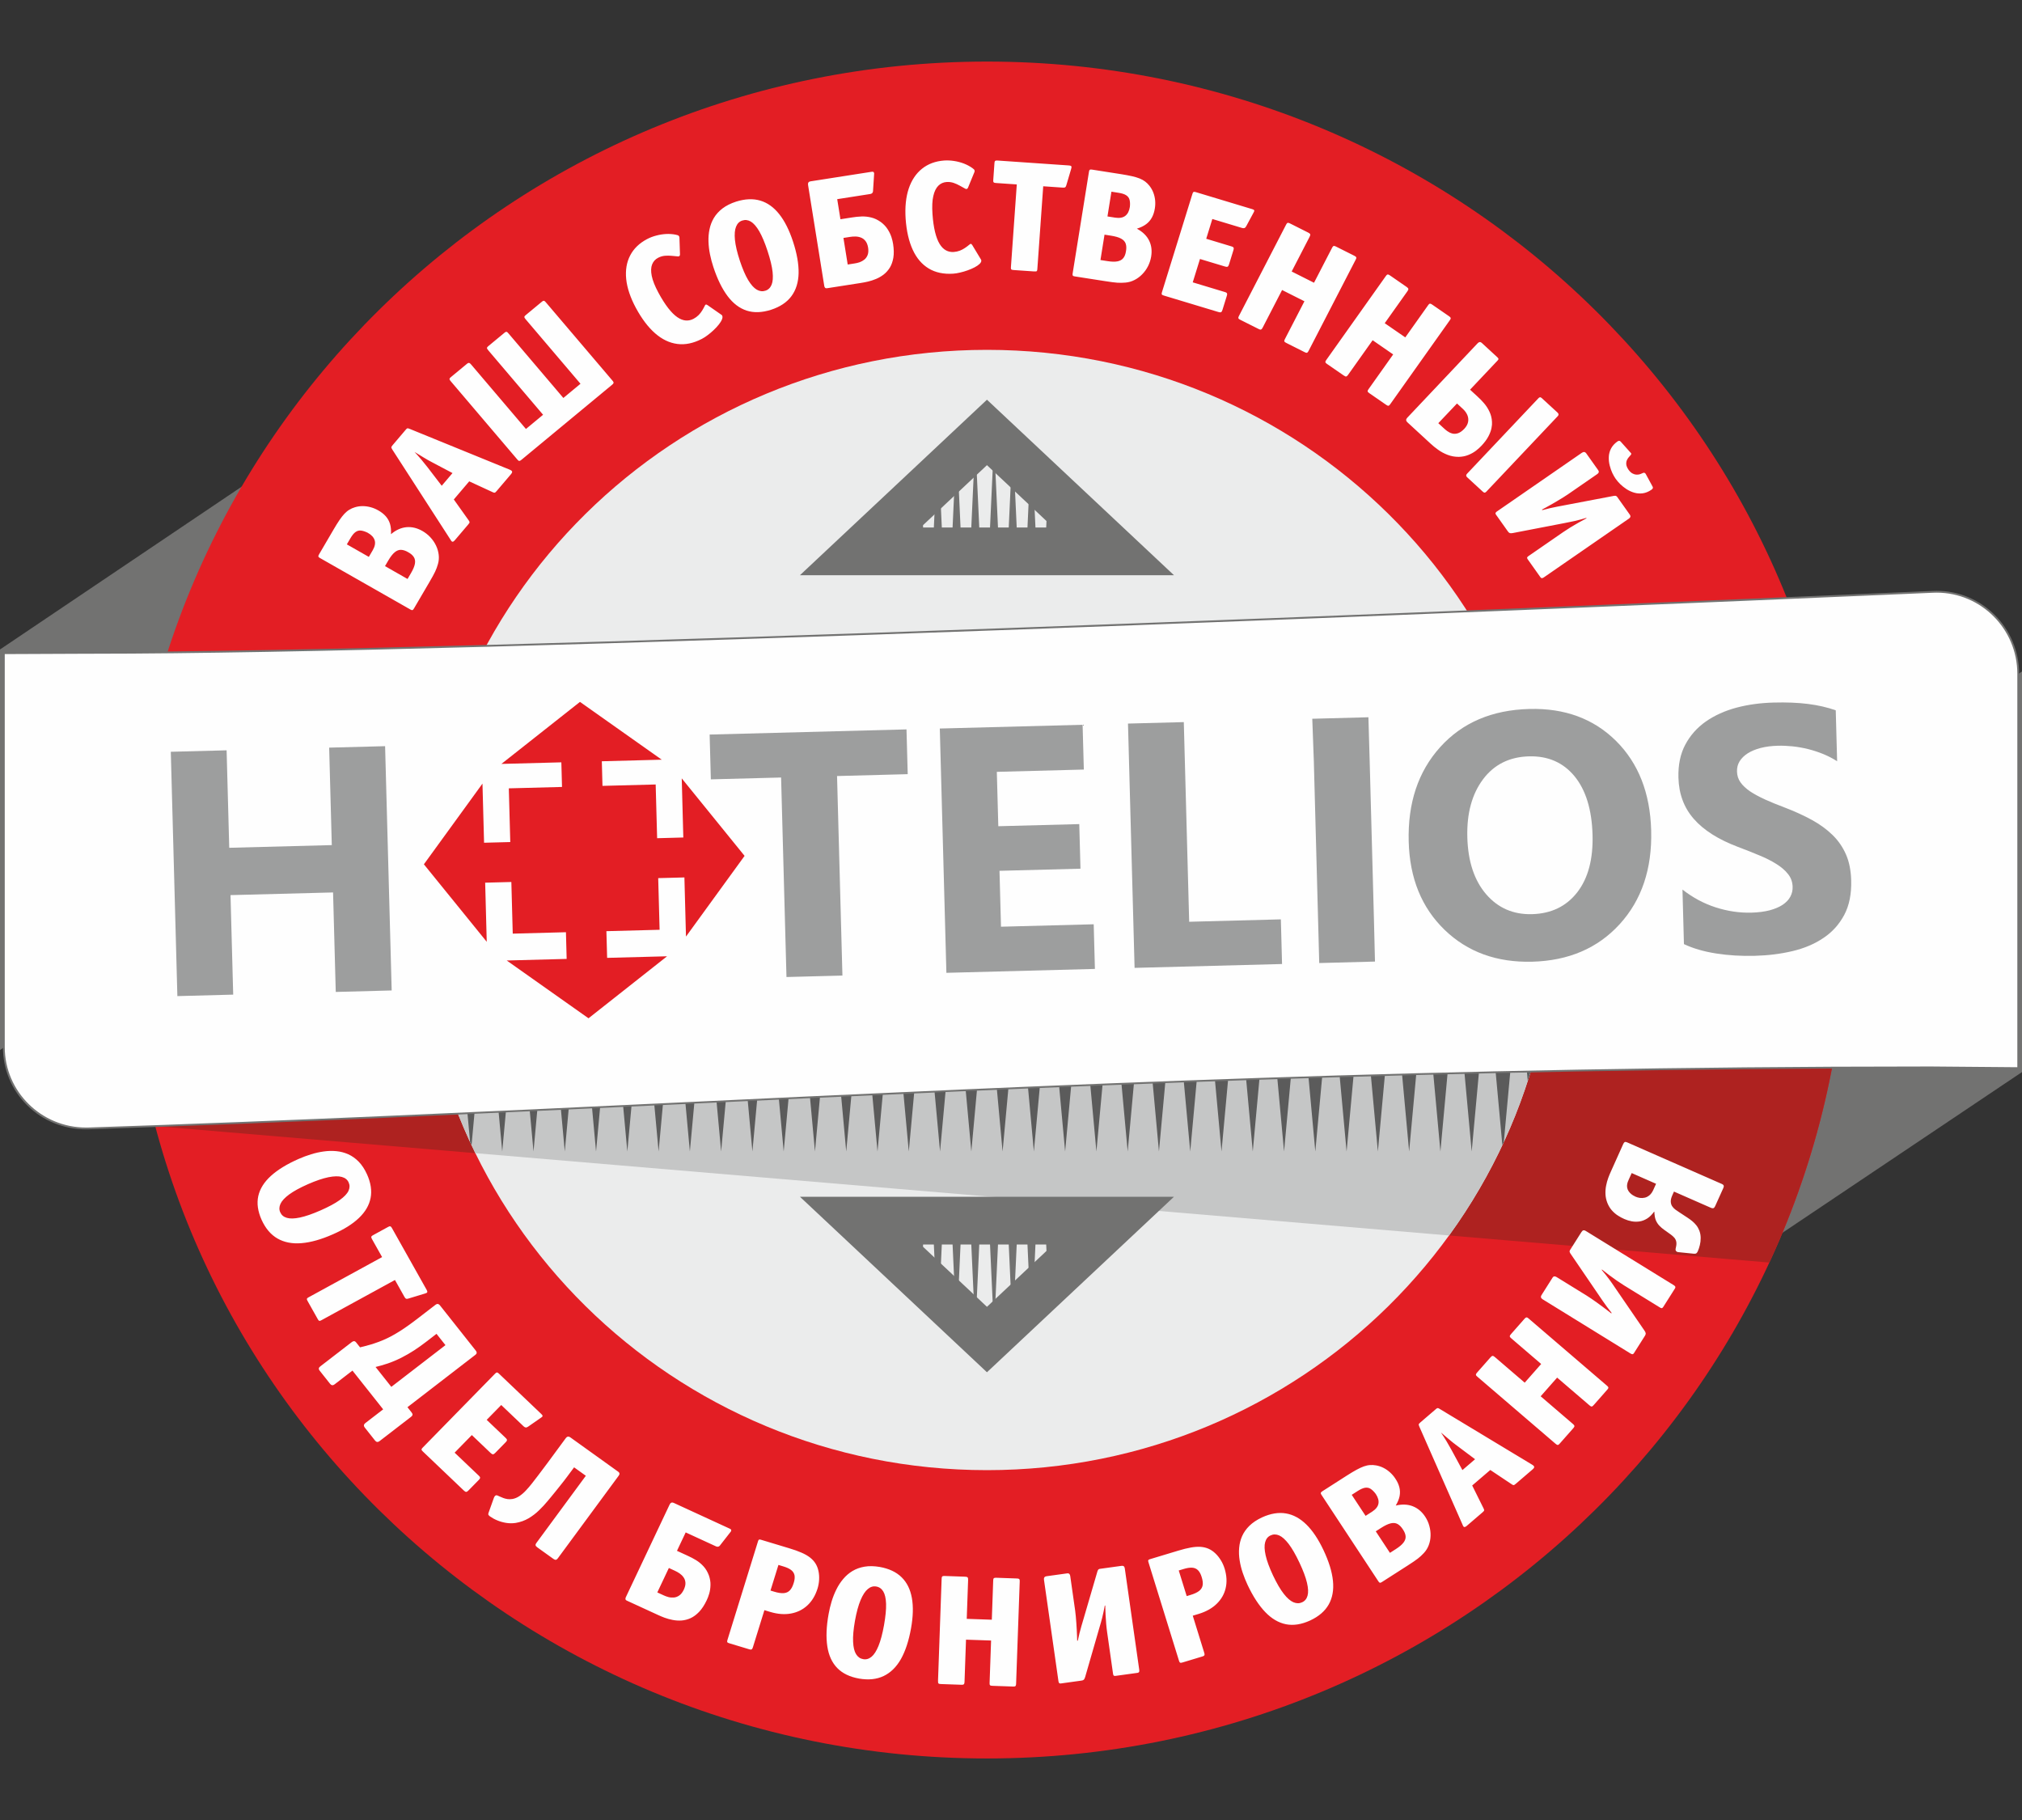 <svg enable-background="new 493.971 259.659 100 90" height="90" viewBox="493.971 259.659 100 90" width="100" xmlns="http://www.w3.org/2000/svg" xmlns:xlink="http://www.w3.org/1999/xlink"><rect x="493.971" y="259.659" width="100" height="90" fill="#333333" stroke="none"/><clipPath id="a"><path d="m542.782 262.704c23.488 0 42.528 18.784 42.528 41.956s-19.04 41.956-42.528 41.956c-23.487 0-42.527-18.784-42.527-41.956s19.04-41.956 42.527-41.956z"/></clipPath><clipPath id="b"><path d="m542.782 276.959c15.507 0 28.078 12.402 28.078 27.7s-12.571 27.7-28.078 27.7-28.078-12.402-28.078-27.7 12.571-27.7 28.078-27.7z"/></clipPath><clipPath id="c"><path d="m542.782 281.043-3.133 2.941-3.134 2.94h6.267 6.267l-3.133-2.94z"/></clipPath><clipPath id="d"><path d="m542.782 325.9-3.133-2.941-3.134-2.94h6.267 6.267l-3.133 2.94z"/></clipPath><path d="m493.971 291.776 14.271-9.612v19.809l-14.271 9.612z" fill="#727271"/><path d="m593.971 312.673-14.297 9.592v-2.523-17.286l14.297-9.592z" fill="#727271"/><path d="m542.782 262.704c23.488 0 42.528 18.784 42.528 41.956s-19.04 41.956-42.528 41.956c-23.487 0-42.527-18.784-42.527-41.956s19.04-41.956 42.527-41.956z" fill="#e31e24"/><g clip-path="url(#a)"><path d="m501.646 315.345 79.83 6.748 12.307-10.131-92.653 1.208z" fill="#ae2220"/></g><path d="m542.782 262.704c23.488 0 42.528 18.784 42.528 41.956s-19.04 41.956-42.528 41.956c-23.487 0-42.527-18.784-42.527-41.956s19.04-41.956 42.527-41.956z" fill="none"/><path d="m514.86 285.916c-.261-.149-.524-.211-.788-.187s-.52.139-.765.346c.011-.19-.003-.357-.046-.503-.043-.145-.114-.271-.211-.382-.097-.11-.222-.208-.375-.294-.12-.068-.245-.12-.375-.155-.131-.036-.262-.053-.395-.054-.132 0-.259.019-.382.057-.099.029-.19.069-.272.12-.083.048-.164.115-.242.197-.079.083-.161.187-.247.313s-.183.281-.29.464l-.711 1.215c-.024.042-.041.075-.045.098s.002.043.019.059c.017.017.044.036.084.057l4.414 2.514c.041.025.075.041.099.047.023.007.044.002.062-.013.017-.016.038-.046.062-.088l.747-1.275c.069-.118.127-.22.173-.304.046-.083.084-.156.114-.22.029-.063.056-.124.077-.183.021-.06.042-.125.063-.194.043-.149.056-.303.037-.458-.018-.156-.062-.307-.132-.454-.07-.148-.163-.284-.277-.407-.116-.126-.249-.23-.398-.316zm-2.699.091c.183.103.295.226.339.368.045.143.012.307-.094.492l-.194.331-1.087-.62.178-.304c.086-.147.17-.25.254-.307.084-.059.174-.083.272-.07.096.012.207.048.332.11zm2.008.965c.126.07.216.15.271.24.056.089.073.197.051.323s-.085.278-.19.458l-.174.297-1.115-.636.158-.27c.112-.192.22-.331.322-.415.101-.084.208-.125.316-.12.111.005.23.045.361.123zm5.015-4.086-4.939-2.014c-.04-.018-.071-.028-.092-.032-.022-.004-.041 0-.059.013-.017.011-.039.034-.064.065l-.645.759c-.026.03-.044.056-.053.074-.008.021-.008.041-.001.061.008.021.022.048.045.082l2.88 4.46c.01.019.019.033.027.044.009.013.018.023.03.034.017.016.039.021.063.013.026-.008.057-.033.094-.077l.66-.776c.026-.031.045-.056.056-.076.009-.02.01-.039.002-.059-.007-.021-.024-.049-.049-.082l-.724-1.017.762-.896 1.14.526c.038.019.067.03.09.034.022.005.041 0 .059-.012.019-.014.04-.037.066-.067l.711-.836c.036-.042.054-.076.057-.104.002-.027-.008-.051-.033-.07-.009-.007-.021-.016-.036-.022-.013-.008-.03-.016-.047-.025zm-2.834.167-.533.627-.704-.918c-.088-.114-.186-.236-.293-.363-.106-.125-.222-.257-.346-.39.172.104.326.197.46.28.134.082.265.157.392.222zm2.777-6.897c-.031-.039-.057-.063-.077-.077-.022-.014-.043-.015-.067-.006-.022.01-.053.03-.089.063l-.75.621c-.038.03-.064.056-.078.076-.013.021-.016.042-.006.066.011.022.031.05.063.088l2.707 3.183-.848.702-2.707-3.183c-.032-.038-.058-.062-.08-.074-.023-.013-.045-.013-.069-.004-.022.01-.051.028-.084.058l-.75.621c-.039.03-.064.056-.078.076-.013.021-.016.042-.006.066.01.022.031.051.063.089l3.276 3.851c.028.034.052.057.071.07.021.013.042.014.065.004.024-.008.054-.029.091-.06l4.455-3.688c.039-.032.064-.056.076-.078.014-.022.016-.042.006-.065-.009-.021-.027-.048-.057-.082l-3.276-3.851c-.031-.039-.058-.063-.078-.077-.022-.014-.042-.016-.067-.006-.022.01-.052.03-.089.063l-.751.622c-.038.03-.064.056-.078.076-.013.021-.016.042-.004.065.009.022.03.051.062.089l2.707 3.183-.847.702zm10.499-.947-.658-.458c-.043-.03-.075-.04-.096-.029-.011.005-.019.014-.028.026-.006.012-.015.027-.023.044-.037.076-.079.153-.128.23-.047.078-.106.151-.173.22-.069.069-.15.128-.245.18-.125.067-.256.096-.39.085s-.273-.064-.417-.163c-.145-.1-.296-.25-.451-.449-.156-.201-.32-.458-.489-.772-.17-.318-.279-.592-.325-.821s-.04-.417.018-.565.159-.259.302-.333c.108-.055.218-.086.33-.097.112-.008.222-.009.329.002.109.011.211.021.308.029.014.001.026.001.036 0 .01 0 .021-.003.031-.009.018-.009.028-.022.034-.039.007-.017.01-.038.009-.064l-.027-.815c.001-.014-.001-.026-.005-.037-.003-.011-.009-.022-.015-.032-.013-.023-.032-.04-.058-.049-.026-.01-.06-.019-.1-.027-.153-.032-.313-.043-.479-.036-.167.01-.331.035-.492.079-.162.042-.313.101-.451.173-.384.203-.664.475-.838.812-.175.337-.239.726-.195 1.165.045.438.204.913.477 1.423.289.536.605.955.951 1.258.345.302.712.478 1.102.528.388.051.795-.033 1.217-.253.089-.047.185-.108.285-.185.101-.075.2-.158.295-.249.095-.089.179-.181.252-.272.072-.091.125-.174.156-.252.033-.078.036-.143.011-.193-.005-.01-.013-.02-.023-.029-.011-.006-.022-.016-.037-.026zm3.562-3.612c-.185-.56-.41-1.009-.68-1.349s-.581-.563-.938-.669c-.356-.105-.754-.088-1.198.052-.267.087-.49.2-.669.336-.178.137-.319.292-.424.466-.104.174-.176.361-.217.56-.043.2-.06.404-.052.617.007.21.032.422.076.634.043.211.098.417.164.616.196.598.432 1.079.705 1.442.272.362.587.601.942.717.357.115.758.101 1.203-.04.451-.146.788-.371 1.013-.675.225-.305.344-.684.354-1.138.008-.455-.084-.977-.279-1.569zm-1.256.477c.136.414.218.758.248 1.033.029.273.012.486-.051.636-.063.151-.165.248-.307.292-.141.047-.283.029-.424-.052-.142-.082-.284-.24-.425-.473-.14-.233-.278-.554-.414-.963-.134-.409-.214-.754-.241-1.03-.027-.278-.008-.496.057-.652.063-.156.165-.255.305-.299.142-.048.283-.031.424.051.139.083.278.242.417.479.136.236.274.561.411.978zm3.444-2.566 1.639-.256c.039-.007.07-.022.093-.045.022-.025.036-.053.038-.085l.055-.853c.002-.012.003-.021.002-.027 0-.006 0-.013-.002-.021-.007-.037-.024-.06-.049-.066-.026-.006-.053-.006-.082 0l-3.02.472c-.042.006-.076.024-.097.055-.02.03-.027.07-.019.121l.801 4.989c.004.036.016.067.036.091.019.026.054.035.104.029l1.678-.262c.104-.015.22-.039.349-.068.128-.03.259-.073.392-.128s.259-.127.378-.218.22-.206.306-.341c.084-.137.142-.303.175-.495.032-.193.027-.42-.013-.679-.015-.1-.042-.213-.083-.341-.042-.128-.104-.256-.188-.387-.082-.13-.194-.248-.335-.354-.155-.11-.312-.185-.473-.224-.161-.04-.322-.057-.486-.051-.161.007-.32.022-.477.049l-.562.088zm.308 1.917.32-.05c.089-.015.18-.021.276-.02.095.002.186.02.271.053.086.033.161.089.223.168.063.079.106.188.13.328.021.145.015.266-.023.363-.036.096-.091.173-.163.23s-.15.101-.233.13c-.085.027-.165.048-.239.058l-.351.055zm6.786 1.041-.412-.683c-.027-.045-.053-.067-.076-.065-.012 0-.023.005-.036.013-.011.008-.025.019-.04.031-.065.055-.135.108-.212.159-.075.052-.159.096-.25.132-.091.035-.19.057-.297.066-.142.011-.273-.016-.391-.079s-.223-.168-.314-.316c-.091-.149-.167-.347-.227-.591-.06-.246-.104-.546-.128-.902-.024-.359-.011-.653.042-.88.052-.228.136-.397.249-.509s.252-.172.413-.183c.121-.007.235.009.341.044.105.037.207.081.3.134.095.053.184.103.27.149.012.007.023.012.033.015.009.003.02.005.032.004.02-.001.035-.009.047-.021.014-.013.024-.03.035-.055l.311-.756c.007-.012.01-.024.011-.036.002-.012.001-.023 0-.035-.001-.026-.013-.049-.032-.068-.02-.019-.046-.041-.08-.065-.126-.09-.268-.165-.424-.225-.156-.058-.316-.101-.481-.125-.166-.026-.327-.033-.483-.023-.435.031-.802.167-1.1.406-.298.238-.518.567-.659.986-.139.418-.19.916-.152 1.491.043.605.16 1.116.351 1.531.19.414.454.723.789.925.333.202.74.289 1.216.257.101-.007.213-.025.336-.055.124-.028.248-.064.373-.109.124-.044.238-.093.342-.147.103-.054.186-.109.247-.168.062-.058.092-.116.089-.171-.001-.012-.004-.023-.009-.036-.008-.011-.014-.025-.024-.04zm4.471-4.437c.005-.023.011-.042.015-.06.005-.015.007-.029.008-.041.003-.027-.006-.047-.026-.062-.019-.013-.056-.022-.11-.026l-3.5-.241c-.049-.003-.085-.003-.11.002-.024.006-.041.021-.051.042-.008.023-.013.055-.016.099l-.056.793c-.004.048-.004.084.001.108.006.024.021.041.044.05.023.008.06.013.108.017l1.009.069-.288 4.059c-.004.048-.004.084 0 .108s.017.041.039.05c.022.008.058.013.107.017l.993.068c.048.003.085.003.108-.001.022-.006.038-.021.045-.044.008-.023.013-.059.015-.107l.288-4.059.969.067c.056.005.096-.001.12-.018.022-.017.041-.051.055-.103zm3.963 4.312c.047-.294.012-.559-.106-.793-.117-.234-.317-.428-.601-.581.184-.058.337-.131.459-.223s.216-.202.285-.332c.07-.129.118-.279.145-.451.021-.135.026-.268.013-.4-.014-.134-.044-.261-.091-.382-.047-.122-.111-.232-.19-.333-.063-.081-.134-.15-.211-.208-.076-.059-.167-.109-.272-.152-.106-.043-.235-.081-.386-.115s-.332-.068-.542-.101l-1.405-.22c-.048-.007-.085-.011-.108-.006-.023.004-.04.018-.048.039-.011.022-.018.054-.024.098l-.797 4.965c-.009.048-.012.084-.009.108.002.024.014.042.034.053.021.01.057.018.105.025l1.475.23c.137.021.254.039.35.051.095.013.178.021.249.026.07.004.137.007.2.005.064-.001.133-.005.206-.011.157-.014.307-.057.447-.13.142-.073.269-.167.382-.285.115-.117.21-.251.286-.401.074-.148.126-.308.154-.476zm-1.054-2.453c-.032.206-.107.353-.226.445s-.286.121-.5.089l-.382-.06.196-1.224.352.055c.17.026.297.067.381.124.086.057.141.131.164.226.024.092.029.207.015.345zm-.193 2.195c-.021.142-.064.253-.13.336-.064.084-.161.138-.288.164-.126.025-.294.021-.501-.012l-.343-.053.201-1.255.313.049c.222.035.392.083.508.148.117.063.192.147.227.249.034.102.04.226.013.374zm6.297-1.886c.009-.018.019-.035.027-.052.008-.015.015-.029.018-.041.01-.026.005-.046-.011-.062s-.049-.029-.097-.044l-2.758-.832c-.046-.015-.083-.022-.106-.021s-.042.012-.053.031c-.014.021-.026.051-.038.094l-1.49 4.808c-.016.046-.023.081-.024.105-.002.024.007.043.026.057.02.013.054.026.101.04l2.675.807c.063.021.108.023.137.007.029-.014.052-.053.07-.116l.21-.678c.014-.046.021-.082.019-.107s-.014-.044-.034-.059c-.021-.014-.052-.027-.096-.039l-1.571-.474.358-1.155 1.231.371c.063.021.108.023.137.008s.052-.054.07-.116l.212-.686c.014-.046.021-.082.02-.107-.002-.025-.014-.045-.034-.059-.021-.014-.053-.027-.096-.039l-1.231-.372.302-.977 1.466.442c.048.015.088.017.12.006s.06-.039.086-.083zm2.744 6.796 2.313-4.48c.021-.039.033-.069.038-.093.003-.023-.003-.044-.021-.062s-.049-.036-.093-.059l-.873-.438c-.043-.022-.077-.036-.102-.04-.024-.003-.046.003-.063.02-.017.018-.034.046-.054.085l-.886 1.715-1.105-.556.886-1.715c.031-.057.041-.099.029-.128-.01-.029-.046-.057-.105-.085l-.873-.439c-.043-.022-.078-.036-.103-.04-.024-.004-.046.003-.063.019-.017.018-.034.046-.054.085l-2.314 4.48c-.022.042-.036.076-.041.1-.003.024.003.045.021.063.018.016.05.035.093.057l.873.438c.04.02.071.033.095.038.025.003.047-.002.067-.02.019-.017.039-.047.061-.09l.954-1.847 1.105.556-.954 1.848c-.022.042-.037.076-.042.1-.004.024.003.045.021.063.018.016.05.035.093.057l.873.439c.043.022.077.036.101.041.025.003.046-.003.064-.021.017-.017.038-.048.059-.091zm4.043 2.633 2.923-4.119c.027-.035.042-.064.051-.087.006-.022.002-.044-.013-.064s-.043-.042-.083-.07l-.803-.554c-.04-.028-.072-.046-.096-.053s-.046-.003-.065.01c-.019.015-.04.041-.065.077l-1.119 1.577-1.017-.701 1.12-1.577c.039-.053.054-.093.047-.123-.006-.03-.038-.063-.092-.099l-.802-.555c-.041-.027-.072-.046-.096-.053s-.046-.003-.065.011c-.019.015-.04.04-.066.077l-2.923 4.118c-.028.04-.047.07-.055.094-.007.023-.003.045.012.065.016.019.044.042.084.069l.802.554c.037.025.066.042.089.051.024.007.047.004.068-.01s.045-.042.073-.081l1.206-1.699 1.016.702-1.205 1.698c-.028.04-.047.071-.056.094-.007.024-.003.045.012.065.016.019.044.042.084.07l.802.554c.04.027.072.046.095.054.024.007.046.003.066-.011.02-.017.044-.044.071-.084zm4.528-2.996c-.045-.042-.085-.061-.12-.056-.034.004-.069.025-.103.063l-3.481 3.683c-.035.037-.052.075-.05.112 0 .038.021.074.058.108l1.144 1.053c.111.104.235.206.378.307.141.102.297.185.468.251s.354.101.552.1c.171-.004.328-.035.467-.091.142-.056.267-.126.378-.209.11-.084.206-.17.286-.257.152-.162.264-.317.34-.464s.125-.28.148-.4c.024-.121.032-.223.025-.306-.009-.184-.05-.351-.123-.503-.071-.153-.159-.291-.264-.414s-.211-.231-.317-.327l-.381-.351 1.368-1.448c.033-.036.045-.065.033-.09-.01-.023-.03-.049-.061-.074zm3.745 3.605c.023-.022.035-.049.036-.079.002-.028-.014-.059-.047-.092l-.787-.723c-.034-.03-.064-.042-.09-.036-.026.007-.049.022-.071.047l-3.53 3.734c-.03.032-.043.061-.043.09.002.028.018.057.05.086l.774.712c.036.034.069.049.095.046.028-.003.055-.021.083-.053zm-4.986-.623.289.266c.099.091.173.191.221.301.047.109.061.223.04.339-.02.116-.083.231-.188.345-.114.119-.222.193-.326.224-.102.03-.198.033-.286.005-.088-.026-.167-.067-.239-.12-.072-.054-.134-.107-.186-.157l-.249-.229zm9.333 3.482-.009-.013c-.012-.017-.028-.03-.048-.038-.02-.009-.039-.01-.058-.003l-.104.043c-.023.013-.059.024-.105.036-.045.011-.098.014-.156.009-.06-.005-.12-.027-.184-.062s-.125-.095-.185-.177c-.07-.103-.108-.195-.113-.277-.004-.083.009-.154.039-.213.03-.061.062-.108.098-.144l.085-.097c.017-.021.026-.041.026-.054 0-.015-.004-.027-.015-.039l-.511-.57c-.024-.026-.048-.038-.075-.037s-.055.012-.083.032c-.146.104-.253.223-.319.354-.067.132-.103.269-.108.412-.006.143.009.283.044.42.034.137.079.263.132.377.056.114.11.209.164.285.062.086.137.175.23.266.093.09.197.173.314.249.118.074.244.132.377.17.134.039.272.048.414.031.142-.019.285-.076.428-.173.031-.02.053-.043.068-.068s.014-.052-.001-.083zm-7.355 1.855c-.028.018-.049.039-.065.064s-.011.057.015.095l.589.83c.03.044.062.071.096.083.035.011.083.01.145-.002l2.562-.494c.148-.027.311-.06.485-.099s.37-.092.588-.157l.014.019c-.133.069-.268.144-.405.221-.138.078-.27.156-.398.234-.127.079-.243.154-.345.224l-1.722 1.189c-.031.02-.051.041-.064.063s-.006.053.02.091l.634.894c.029.036.058.05.089.043s.061-.021.086-.041l4.194-2.897c.039-.027.063-.053.073-.077s.012-.048.003-.072-.022-.049-.042-.074l-.599-.843c-.011-.021-.03-.038-.054-.053-.023-.016-.063-.019-.116-.01l-2.396.456c-.149.027-.287.054-.411.078-.125.025-.247.05-.365.077-.118.028-.241.059-.369.094l-.018-.026c.056-.029.126-.066.209-.113.083-.045.174-.097.271-.151.098-.057.197-.114.298-.174.1-.059.195-.117.285-.173s.169-.107.235-.153l1.43-.988c.038-.024.063-.053.077-.084.013-.032.006-.069-.024-.114l-.594-.836c-.025-.035-.056-.056-.093-.061-.036-.005-.076.007-.118.036z" fill="#fefefe"/><path d="m510.433 320.697c.545-.239.975-.507 1.289-.808.314-.3.507-.629.577-.99s.011-.75-.178-1.17c-.115-.252-.251-.46-.408-.622-.156-.16-.328-.282-.515-.367-.186-.083-.382-.135-.587-.155-.206-.021-.414-.016-.627.014-.211.029-.422.076-.631.141-.209.064-.41.14-.604.225-.583.255-1.042.537-1.38.843-.336.305-.545.639-.625.999-.079.362-.023.754.166 1.176.194.427.457.734.787.923.331.189.726.266 1.185.228.458-.037.975-.183 1.551-.437zm-.611-1.182c-.403.177-.742.293-1.015.351-.272.058-.489.063-.647.017-.159-.045-.267-.136-.327-.271-.062-.134-.059-.274.009-.422.067-.147.211-.303.432-.466.221-.162.53-.331.928-.507.398-.174.738-.288 1.014-.344.278-.055.499-.06.663-.013.164.046.274.136.333.268.063.134.061.274-.007.421-.068.145-.214.297-.439.458s-.539.33-.944.508zm5.147 4.116c.022-.008.042-.014.058-.02.016-.004.029-.01.04-.016.024-.012.037-.031.038-.055.001-.022-.012-.059-.038-.105l-1.701-3.027c-.023-.042-.043-.073-.062-.089-.019-.017-.04-.022-.063-.019-.024.006-.054.02-.093.041l-.705.386c-.042.023-.073.043-.091.06-.017.019-.023.04-.019.064.005.023.021.056.044.099l.491.873-3.607 1.973c-.043.022-.075.042-.092.059-.018.016-.025.036-.021.059.005.023.021.056.044.098l.483.859c.023.042.043.073.06.089.018.016.039.021.062.014.024-.006.057-.021.1-.046l3.607-1.973.471.839c.026.049.054.079.081.089.026.01.065.006.117-.011zm-2.048 5.721-.884.681c-.041.031-.063.066-.067.103-.006.037.008.076.04.116l.511.645c.032.04.066.063.104.066.038.005.077-.008.117-.04l1.557-1.2c.042-.03.066-.063.073-.096.008-.034-.008-.075-.046-.123l-.204-.258 3.343-2.577c.026-.018.046-.039.062-.059.016-.021.021-.045.018-.07-.002-.027-.017-.058-.046-.095l-1.771-2.236c-.022-.03-.051-.051-.087-.064-.037-.013-.081 0-.134.038l-.903.696c-.228.175-.433.323-.614.447-.182.124-.343.225-.482.305-.139.081-.261.146-.361.193-.15.073-.299.136-.445.19-.147.054-.285.1-.412.138-.127.036-.236.066-.326.089-.09.021-.152.036-.187.045l-.185-.233c-.038-.048-.074-.073-.11-.073-.035-.001-.072.014-.112.046l-1.557 1.2c-.041.03-.066.063-.073.096-.008.034.007.075.045.124l.511.645c.031.04.066.063.104.066.038.006.077-.008.118-.04l.884-.681zm.403-1.112-.779-.983c.178-.042.375-.097.59-.169.214-.072.442-.167.684-.288.22-.112.43-.233.631-.363.199-.13.397-.271.592-.421l.517-.398.442.559zm7.377 1.543c.017-.011.033-.023.048-.034.015-.01.027-.02.035-.028.02-.019.025-.039.018-.06-.006-.021-.029-.048-.065-.083l-2.075-1.977c-.035-.033-.063-.057-.085-.066-.021-.01-.043-.008-.063.004-.021.012-.045.034-.076.066l-3.54 3.617c-.035.034-.059.062-.07.083-.013.021-.014.042-.003.062.012.021.036.048.071.081l2.012 1.917c.046.046.086.069.118.068.033 0 .072-.024.116-.072l.5-.51c.034-.035.057-.063.066-.086.01-.023.009-.046-.003-.068-.012-.021-.034-.047-.067-.077l-1.183-1.126.851-.87.926.883c.047.046.086.069.119.068.033 0 .071-.024.116-.072l.505-.516c.034-.035.057-.064.066-.087s.009-.046-.003-.068c-.013-.021-.034-.047-.067-.077l-.927-.883.719-.734 1.103 1.051c.036.034.071.055.104.059.034.005.071-.007.115-.035zm1.662 2.437.581.417-2.442 3.317c-.034.043-.048.081-.044.115s.032.069.085.107l.799.573c.05.036.092.05.126.041.034-.008.065-.033.094-.075l3.01-4.086c.029-.042.041-.077.034-.109-.006-.032-.023-.057-.053-.078l-2.377-1.705c-.042-.03-.082-.042-.119-.035-.038.005-.072.029-.102.07l-.664.902c-.067.091-.137.185-.207.281-.07.095-.148.199-.231.309s-.176.234-.279.37c-.096.125-.192.251-.29.376-.098.126-.199.244-.302.353-.101.109-.208.201-.319.276-.11.075-.226.124-.347.146-.09.014-.173.016-.25.004s-.147-.03-.21-.055c-.063-.024-.117-.047-.164-.069l-.104-.046c-.019-.01-.042-.016-.069-.017-.027 0-.056.016-.084.052-.007.01-.014.021-.02.036-.007.013-.013.028-.019.042l-.266.745c-.015.041-.014.074.003.1.018.025.043.05.076.072.101.072.22.139.358.195.135.057.282.098.438.123.154.025.313.026.472.002.231-.04.442-.115.632-.226.19-.113.364-.244.519-.396.157-.151.3-.305.429-.462.047-.056.104-.124.168-.202.064-.079.134-.165.208-.254.073-.09.146-.181.218-.272.072-.089.141-.175.203-.256s.115-.15.159-.209zm5.519 3.218 1.504.692c.037.015.071.02.103.013.033-.008.059-.024.08-.049l.529-.677c.009-.009.014-.015.017-.021.004-.006.007-.012.01-.019.015-.035.014-.063-.003-.082-.018-.02-.041-.034-.067-.045l-2.771-1.275c-.039-.018-.077-.021-.111-.007s-.063.043-.084.089l-2.164 4.578c-.017.032-.024.064-.022.096.001.032.024.059.069.081l1.54.708c.095.045.205.09.328.137.124.045.256.082.397.109.142.028.288.038.438.028s.299-.049.446-.114c.147-.067.289-.172.425-.313.136-.143.261-.333.374-.57.045-.091.086-.2.125-.329.038-.129.059-.27.063-.424.006-.153-.021-.313-.078-.479-.066-.177-.154-.326-.265-.447-.111-.122-.235-.225-.374-.31-.138-.083-.278-.158-.424-.222l-.516-.237zm-.832 1.759.294.135c.083.037.162.082.241.136.077.055.143.119.194.194.053.074.083.163.09.262.007.101-.019.215-.079.344-.064.132-.138.229-.225.288-.085.06-.173.093-.266.101-.092.007-.182.001-.267-.021-.086-.024-.164-.051-.231-.083l-.322-.148zm7.35 1.027c.046-.147.073-.297.081-.447s-.002-.293-.032-.43c-.029-.136-.077-.258-.143-.366-.07-.114-.162-.213-.274-.301-.112-.087-.252-.168-.421-.241-.168-.074-.373-.148-.614-.219l-1.353-.408c-.046-.016-.082-.023-.106-.024-.023-.001-.041.008-.052.028-.013.019-.026.053-.039.1l-1.49 4.808c-.016.045-.023.081-.024.105s.007.043.026.057c.02.013.054.026.101.04l.944.285c.043.013.077.021.101.021.025-.001.046-.011.062-.031s.03-.053.044-.099l.564-1.819.302.091c.366.108.704.132 1.015.074.312-.058.581-.19.807-.399s.392-.483.501-.825zm-1.177-.282c-.048.161-.112.282-.191.363-.079.082-.181.127-.306.136-.125.008-.282-.015-.469-.073l-.181-.055.393-1.267.242.073c.167.049.295.109.387.179.091.071.146.157.167.262.019.105.006.232-.042.382zm5.803 2.243c.104-.579.119-1.081.042-1.506-.076-.425-.245-.767-.509-1.025s-.624-.428-1.083-.509c-.276-.047-.527-.051-.75-.013-.222.038-.421.11-.596.215-.174.105-.327.237-.458.394-.132.156-.245.329-.339.52-.094.189-.172.388-.235.595s-.111.413-.148.619c-.112.619-.132 1.152-.063 1.6.068.446.232.803.491 1.069.26.267.621.44 1.081.522.467.08.872.037 1.216-.128.343-.164.629-.444.854-.841.221-.395.387-.899.497-1.512zm-1.335-.161c-.077.429-.169.771-.273 1.026s-.221.436-.347.539c-.127.104-.264.143-.41.116-.147-.024-.263-.105-.35-.243s-.137-.343-.149-.614c-.014-.271.018-.618.092-1.042.077-.423.17-.764.278-1.021.108-.258.229-.441.36-.549.13-.108.268-.149.411-.123.148.023.265.104.35.242.083.137.13.342.14.615.008.272-.026.623-.102 1.054zm6.533 2.877.178-5.024c.002-.044 0-.077-.006-.101-.007-.022-.022-.039-.046-.047-.023-.009-.06-.012-.109-.014l-.979-.034c-.049-.001-.086 0-.11.007s-.041.021-.049.043c-.007.023-.011.056-.013.1l-.068 1.924-1.24-.043.068-1.924c.003-.065-.006-.107-.028-.128s-.066-.032-.132-.033l-.979-.034c-.048-.001-.085 0-.109.006-.024.007-.04.022-.049.044-.008.023-.011.056-.013.1l-.178 5.025c-.001.048 0 .084.005.108.007.023.022.04.046.048.023.007.06.011.109.013l.979.034c.045.002.079 0 .103-.005.024-.007.042-.022.052-.045s.015-.059.017-.107l.073-2.072 1.24.042-.073 2.072c-.002.048 0 .084.005.108.007.024.022.04.045.048.023.007.061.011.109.013l.979.034c.048.001.085 0 .109-.006.024-.007.041-.021.049-.045.01-.023.014-.059.015-.107zm2.093-.111c.003.033.013.061.028.087.016.025.046.036.092.03l1.017-.141c.054-.006.093-.022.119-.046.025-.026.046-.068.064-.128l.716-2.477c.044-.143.088-.299.131-.471s.084-.367.125-.588l.023-.003c.002.148.008.301.016.456.007.157.019.309.031.457.013.147.028.283.046.405l.292 2.053c.004.037.014.064.028.085.015.021.045.029.091.024l1.095-.151c.045-.009.072-.029.08-.059.008-.031.008-.063.002-.095l-.713-5.002c-.006-.046-.019-.079-.036-.099-.018-.02-.038-.033-.064-.036s-.055-.003-.086.003l-1.033.143c-.024 0-.048.009-.072.023-.025.014-.045.047-.062.098l-.676 2.313c-.043.144-.082.277-.117.397-.034.122-.067.24-.096.355-.028.117-.057.239-.083.367l-.031.004c-.001-.063-.003-.142-.007-.235-.003-.094-.008-.197-.014-.308-.006-.112-.013-.225-.021-.341-.009-.114-.018-.225-.027-.33s-.02-.197-.031-.276l-.243-1.706c-.005-.044-.019-.079-.042-.105-.022-.026-.06-.037-.114-.03l-1.024.142c-.043.006-.077.023-.098.054-.021.029-.029.07-.021.12zm8.219-5.561c-.046-.148-.108-.287-.187-.415s-.168-.242-.27-.338c-.102-.097-.21-.172-.326-.225-.123-.056-.256-.087-.398-.099-.142-.01-.305 0-.485.032-.182.032-.393.083-.633.157l-1.352.408c-.047.013-.082.026-.102.039-.02.011-.029.029-.028.052 0 .022.008.059.024.104l1.49 4.808c.013.046.027.081.04.101.012.021.03.031.055.033.023 0 .059-.009.106-.022l.944-.285c.042-.013.075-.025.095-.038.021-.015.032-.034.034-.059s-.005-.061-.02-.107l-.563-1.819.302-.091c.365-.112.659-.279.884-.499s.374-.478.442-.776c.069-.298.051-.618-.052-.961zm-1.135.416c.051.16.067.296.048.407-.02.112-.079.206-.177.282-.099.076-.242.143-.431.198l-.181.055-.393-1.267.242-.073c.166-.052.307-.072.422-.065.116.008.211.049.287.125.076.074.137.187.183.338zm6.022-1.337c-.252-.533-.532-.953-.841-1.257-.31-.305-.647-.49-1.014-.552-.366-.062-.76.003-1.183.196-.253.118-.461.257-.622.414-.16.157-.281.329-.363.514-.081.185-.13.379-.146.582-.018.203-.009.408.025.618.033.208.084.416.154.62.069.205.149.401.238.591.269.571.562 1.019.878 1.347.315.327.657.526 1.024.599.368.071.764.009 1.188-.185.429-.199.736-.463.922-.792s.256-.72.21-1.172-.203-.958-.47-1.523zm-1.187.624c.186.395.31.726.373.996.063.268.072.481.028.638-.043.157-.133.266-.269.327-.134.063-.276.063-.428-.001-.151-.064-.312-.204-.479-.418-.169-.215-.345-.517-.53-.906-.183-.39-.305-.723-.366-.994-.061-.273-.07-.491-.024-.654.044-.162.133-.273.266-.333.135-.065.277-.064.427 0 .148.065.306.207.473.425.164.216.342.523.529.92zm6.221-2.269c-.164-.25-.37-.423-.617-.519-.246-.097-.527-.108-.84-.035.097-.165.161-.32.19-.469.028-.148.024-.293-.013-.435-.035-.142-.101-.285-.199-.43-.075-.115-.163-.216-.262-.306-.101-.091-.209-.166-.327-.225-.118-.06-.24-.099-.367-.121-.102-.019-.201-.023-.297-.016-.097.006-.199.03-.306.067-.108.039-.23.095-.365.169s-.292.168-.472.283l-1.193.764c-.041.026-.07.048-.084.067-.015.019-.018.039-.01.061.007.023.023.052.048.088l2.775 4.217c.026.041.048.07.066.086.017.017.038.022.061.017.023-.007.055-.024.096-.051l1.252-.802c.116-.074.215-.139.293-.193.08-.054.147-.102.203-.146.055-.043.107-.085.152-.128.046-.044.095-.092.145-.145.107-.113.189-.245.245-.392s.086-.301.09-.463c.006-.163-.015-.325-.06-.487-.041-.16-.111-.313-.204-.456zm-2.447-1.128c.116.174.159.333.133.48-.026.146-.13.278-.311.396l-.325.208-.685-1.04.298-.191c.145-.092.267-.146.368-.16.102-.014.193.005.275.06.081.054.164.136.247.247zm1.345 1.758c.08.12.124.231.132.336.009.104-.026.208-.104.311s-.204.21-.379.322l-.292.187-.701-1.065.265-.17c.189-.121.348-.196.478-.226.129-.03.243-.018.337.035.095.054.184.143.264.27zm6.393-3.202-4.56-2.751c-.037-.023-.065-.039-.085-.045-.021-.008-.041-.006-.06.003-.019.008-.044.027-.074.055l-.757.649c-.031.026-.053.049-.064.065-.012.019-.015.039-.011.059.005.021.015.051.032.088l2.137 4.849c.007.02.013.035.02.048.007.014.015.026.025.038.014.018.035.026.06.022.026-.004.062-.023.105-.061l.775-.665c.031-.027.054-.048.067-.066s.017-.037.011-.058c-.003-.022-.016-.052-.035-.088l-.554-1.116.895-.767 1.043.696c.034.024.062.04.083.047.021.008.041.007.06-.003.02-.011.045-.03.076-.057l.835-.716c.042-.036.065-.067.073-.094.006-.026 0-.051-.022-.074-.007-.009-.018-.019-.031-.028-.014-.008-.028-.017-.044-.03zm-2.826-.272-.626.537-.55-1.016c-.069-.126-.146-.262-.232-.404-.085-.14-.178-.288-.279-.438.153.128.291.245.41.347.12.103.237.196.352.28zm6.505-3.652-3.846-3.298c-.033-.03-.061-.048-.083-.059-.022-.008-.044-.007-.066.006s-.048.038-.08.074l-.643.73c-.032.036-.054.065-.064.088s-.008.045.003.065c.014.021.037.044.07.073l1.473 1.263-.814.924-1.473-1.264c-.049-.043-.087-.063-.119-.059-.031.003-.067.031-.109.081l-.643.729c-.032.036-.054.065-.063.088-.01.023-.008.045.003.065.014.021.037.043.071.073l3.846 3.298c.037.031.067.053.089.063.023.01.045.008.067-.004.021-.013.047-.039.079-.076l.643-.729c.03-.034.05-.061.061-.083.01-.023.009-.046-.003-.068s-.037-.049-.074-.08l-1.586-1.36.814-.924 1.586 1.36c.037.032.066.054.089.064.023.009.045.008.067-.004.021-.014.047-.039.079-.076l.643-.729c.032-.037.054-.065.065-.087.01-.022.008-.044-.005-.066-.014-.021-.039-.047-.077-.078zm1.183-1.576c.027.018.055.029.085.034.03.004.058-.012.083-.05l.544-.859c.03-.045.042-.084.04-.12-.003-.036-.023-.079-.058-.131l-1.462-2.133c-.083-.125-.176-.259-.281-.402s-.231-.3-.376-.472l.012-.02c.117.093.239.187.364.281.126.094.251.184.374.27.123.085.238.161.344.227l1.783 1.098c.03.021.058.031.084.034s.052-.016.078-.053l.586-.925c.022-.04.024-.073.006-.098-.02-.026-.043-.047-.072-.063l-4.342-2.676c-.04-.025-.073-.037-.1-.036-.027 0-.05.008-.069.025-.019.018-.037.04-.053.066l-.553.873c-.015.019-.024.042-.029.069-.005.028.008.064.036.11l1.362 1.998c.083.125.162.239.233.343.072.104.144.205.215.301.072.096.149.196.231.299l-.017.026c-.049-.04-.111-.088-.187-.146-.075-.058-.158-.121-.248-.188-.091-.067-.183-.135-.278-.203-.094-.067-.186-.131-.273-.191s-.166-.111-.234-.154l-1.481-.913c-.038-.024-.073-.036-.109-.036-.034 0-.066.021-.096.066l-.548.866c-.023.036-.031.073-.021.108.009.035.036.066.079.093zm-.981-8.978c-.04.086-.081.186-.123.301-.042.116-.077.241-.103.376-.027.134-.038.274-.032.418.006.145.037.291.094.437.058.144.132.266.223.368.09.101.189.187.297.256.108.07.215.127.322.173.118.052.24.09.368.113.126.023.256.024.384.005.129-.02.253-.069.375-.145.121-.077.235-.188.341-.335l.015.006c0 .013 0 .041.003.081.001.042.008.092.017.148.01.058.025.116.047.176.044.107.104.201.179.279s.151.144.229.198l.34.243c.063.046.119.097.167.15s.082.12.099.197.011.174-.018.291l-.014.07c-.006.032-.001.061.01.086.013.025.035.045.063.058.007.003.016.006.026.01.01.003.019.005.028.005l.785.08c.056.003.098-.006.123-.03.026-.022.046-.054.063-.093.041-.092.076-.194.102-.307.028-.113.041-.231.04-.352 0-.121-.021-.24-.064-.357-.04-.101-.089-.191-.151-.268s-.13-.147-.204-.207-.148-.115-.222-.163l-.427-.281c-.062-.039-.124-.082-.185-.127s-.113-.101-.156-.163c-.042-.063-.064-.138-.069-.227-.004-.087.021-.192.075-.314l.083-.185 1.826.802c.047.022.087.028.12.019.034-.009.063-.042.089-.098l.405-.897c.022-.046.029-.085.019-.119-.009-.034-.042-.063-.099-.087l-4.677-2.054c-.053-.023-.093-.028-.121-.013-.027.016-.052.048-.073.098zm2.244.585-.138.306c-.053.115-.116.202-.189.262-.073.061-.15.101-.232.119s-.163.022-.242.011c-.078-.012-.15-.032-.213-.06-.033-.015-.075-.036-.126-.067-.05-.029-.1-.069-.148-.118-.05-.049-.088-.107-.117-.175-.024-.066-.034-.129-.031-.188.004-.06.014-.114.031-.165.018-.049.034-.093.052-.128l.148-.327z" fill="#fefefe"/><path d="m542.782 276.959c15.507 0 28.078 12.402 28.078 27.7s-12.571 27.7-28.078 27.7-28.078-12.402-28.078-27.7 12.571-27.7 28.078-27.7z" fill="#ebecec"/><g clip-path="url(#b)"><path d="m501.646 315.345 79.83 6.748 12.307-10.131-92.653 1.208z" fill="#c5c6c6"/><g fill="#5b5b5b"><path d="m509.53 316.602-.387-4.211-.386-4.209h.773.773l-.386 4.209z"/><path d="m507.983 316.602-.387-4.211-.386-4.209h.773.774l-.387 4.209z"/><path d="m506.437 316.602-.387-4.211-.387-4.209h.774.773l-.387 4.209z"/><path d="m504.89 316.602-.386-4.211-.387-4.209h.773.773l-.386 4.209z"/><path d="m503.343 316.602-.386-4.211-.387-4.209h.773.774l-.387 4.209z"/><path d="m501.797 316.602-.387-4.211-.387-4.209h.774.773l-.387 4.209z"/><path d="m500.25 316.602-.386-4.211-.387-4.209h.773.773l-.386 4.209z"/><path d="m498.703 316.602-.386-4.211-.387-4.209h.773.774l-.387 4.209z"/><path d="m497.157 316.602-.387-4.211-.386-4.209h.773.773l-.386 4.209z"/><path d="m495.611 316.602-.387-4.211-.387-4.209h.774.773l-.387 4.209z"/><path d="m494.064 316.602-.387-4.211-.387-4.209h.774.773l-.387 4.209z"/><path d="m492.517 316.602-.386-4.211-.387-4.209h.773.773l-.386 4.209z"/><path d="m490.97 316.602-.386-4.211-.387-4.209h.773.774l-.386 4.209z"/><path d="m489.424 316.602-.387-4.211-.386-4.209h.773.773l-.387 4.209z"/><path d="m531.182 316.602-.386-4.211-.387-4.209h.773.774l-.387 4.209z"/><path d="m529.635 316.602-.386-4.211-.387-4.209h.773.774l-.386 4.209z"/><path d="m528.089 316.602-.387-4.211-.386-4.209h.773.773l-.386 4.209z"/><path d="m526.543 316.602-.387-4.211-.387-4.209h.774.773l-.387 4.209z"/><path d="m524.996 316.602-.387-4.211-.387-4.209h.774.773l-.386 4.209z"/><path d="m523.449 316.602-.386-4.211-.387-4.209h.773.773l-.386 4.209z"/><path d="m521.903 316.602-.387-4.211-.386-4.209h.773.773l-.387 4.209z"/><path d="m520.356 316.602-.387-4.211-.386-4.209h.773.774l-.388 4.209z"/><path d="m518.809 316.602-.386-4.211-.387-4.209h.773.774l-.387 4.209z"/><path d="m517.263 316.602-.386-4.211-.387-4.209h.773.773l-.386 4.209z"/><path d="m515.716 316.602-.387-4.211-.386-4.209h.773.774l-.387 4.209z"/><path d="m514.17 316.602-.387-4.211-.386-4.209h.773.773l-.387 4.209z"/><path d="m512.623 316.602-.386-4.211-.387-4.209h.773.774l-.387 4.209z"/><path d="m511.076 316.602-.386-4.211-.387-4.209h.773.774l-.387 4.209z"/><path d="m552.835 316.602-.387-4.211-.386-4.209h.773.773l-.387 4.209z"/><path d="m551.288 316.602-.386-4.211-.387-4.209h.773.774l-.387 4.209z"/><path d="m549.742 316.602-.387-4.211-.386-4.209h.773.773l-.387 4.209z"/><path d="m548.195 316.602-.387-4.211-.386-4.209h.773.774l-.387 4.209z"/><path d="m546.648 316.602-.387-4.211-.386-4.209h.773.774l-.387 4.209z"/><path d="m545.102 316.602-.386-4.211-.388-4.209h.774.773l-.386 4.209z"/><path d="m543.555 316.602-.386-4.211-.387-4.209h.773.773l-.386 4.209z"/><path d="m542.009 316.602-.387-4.211-.386-4.209h.773.773l-.387 4.209z"/><path d="m540.462 316.602-.387-4.211-.386-4.209h.773.774l-.388 4.209z"/><path d="m538.916 316.602-.387-4.211-.387-4.209h.774.773l-.387 4.209z"/><path d="m537.369 316.602-.387-4.211-.387-4.209h.774.773l-.386 4.209z"/><path d="m535.822 316.602-.386-4.211-.387-4.209h.773.773l-.386 4.209z"/><path d="m534.276 316.602-.387-4.211-.387-4.209h.774.773l-.386 4.209z"/><path d="m532.729 316.602-.386-4.211-.387-4.209h.773.773l-.386 4.209z"/><path d="m574.488 316.602-.387-4.211-.386-4.209h.773.773l-.387 4.209z"/><path d="m572.941 316.602-.387-4.211-.386-4.209h.773.774l-.387 4.209z"/><path d="m571.394 316.602-.386-4.211-.387-4.209h.773.774l-.387 4.209z"/><path d="m569.848 316.602-.387-4.211-.387-4.209h.774.773l-.386 4.209z"/><path d="m568.301 316.602-.387-4.211-.386-4.209h.773.773l-.386 4.209z"/><path d="m566.755 316.602-.387-4.211-.387-4.209h.774.773l-.387 4.209z"/><path d="m565.208 316.602-.386-4.211-.387-4.209h.773.773l-.387 4.209z"/><path d="m563.661 316.602-.386-4.211-.387-4.209h.773.774l-.387 4.209z"/><path d="m562.115 316.602-.387-4.211-.386-4.209h.773.773l-.387 4.209z"/><path d="m560.568 316.602-.387-4.211-.386-4.209h.773.774l-.387 4.209z"/><path d="m559.021 316.602-.386-4.211-.387-4.209h.773.774l-.387 4.209z"/><path d="m557.475 316.602-.387-4.211-.386-4.209h.773.773l-.386 4.209z"/><path d="m555.928 316.602-.386-4.211-.387-4.209h.773.774l-.387 4.209z"/><path d="m554.382 316.602-.387-4.211-.387-4.209h.774.773l-.387 4.209z"/><path d="m596.14 316.602-.386-4.211-.387-4.209h.773.773l-.386 4.209z"/><path d="m594.594 316.602-.387-4.211-.387-4.209h.774.773l-.387 4.209z"/><path d="m593.047 316.602-.387-4.211-.386-4.209h.773.773l-.387 4.209z"/><path d="m591.501 316.602-.387-4.211-.387-4.209h.774.773l-.387 4.209z"/><path d="m589.953 316.602-.386-4.211-.387-4.209h.773.774l-.386 4.209z"/><path d="m588.407 316.602-.386-4.211-.387-4.209h.773.773l-.386 4.209z"/><path d="m586.861 316.602-.387-4.211-.386-4.209h.773.773l-.387 4.209z"/><path d="m585.314 316.602-.387-4.211-.386-4.209h.773.774l-.388 4.209z"/><path d="m583.767 316.602-.386-4.211-.387-4.209h.773.774l-.387 4.209z"/><path d="m582.22 316.602-.386-4.211-.387-4.209h.773.774l-.387 4.209z"/><path d="m580.674 316.602-.387-4.211-.386-4.209h.773.773l-.387 4.209z"/><path d="m579.127 316.602-.386-4.211-.387-4.209h.773.774l-.387 4.209z"/><path d="m577.581 316.602-.387-4.211-.387-4.209h.774.773l-.386 4.209z"/><path d="m576.034 316.602-.387-4.211-.386-4.209h.773.773l-.386 4.209z"/></g></g><path d="m542.782 276.959c15.507 0 28.078 12.402 28.078 27.7s-12.571 27.7-28.078 27.7-28.078-12.402-28.078-27.7 12.571-27.7 28.078-27.7z" fill="none"/><path d="m498.37 291.94c17.199.013 60.859-1.698 91.202-3.015 2.314-.1 4.211 1.765 4.211 4.05v19.503l-4.211-.035c-35.951-.022-60.919 2.009-91.202 3.015-2.314.077-4.209-1.732-4.209-4.018v-19.481z" fill="#fefefe"/><path d="m498.228 315.505c-1.102 0-2.134-.42-2.909-1.183-.776-.765-1.203-1.789-1.203-2.882v-19.526l4.253-.019h.188c19.424 0 70.119-2.108 91.013-3.015.06-.003.121-.004.18-.004 2.249 0 4.078 1.838 4.078 4.099v19.548l-4.257-.035c-.192 0-.388 0-.58 0-23.752 0-43.013.909-61.64 1.788-9.308.439-18.933.894-28.979 1.227-.049.002-.097.002-.144.002zm-4.022-23.501v19.437c0 2.192 1.804 3.976 4.022 3.976.046 0 .094-.001.14-.002 10.046-.333 19.671-.788 28.979-1.227 18.628-.879 37.89-1.789 61.645-1.789h.581l4.167.035v-19.458c0-2.21-1.789-4.009-3.988-4.009-.058 0-.118.001-.176.004-20.895.907-71.59 3.015-91.017 3.015h-.187z" fill="#727271"/><g fill="#9d9e9e"><path d="m577.252 306.345-.073-2.697c.507.398 1.054.691 1.64.88s1.174.277 1.766.262c.347-.009.649-.049.907-.116.258-.07.471-.159.643-.273.172-.117.297-.247.377-.398.083-.152.12-.314.115-.49-.006-.235-.079-.444-.221-.624-.142-.184-.333-.348-.574-.5-.24-.152-.524-.297-.854-.432-.327-.138-.681-.278-1.062-.421-.967-.366-1.694-.828-2.179-1.385-.484-.554-.736-1.232-.757-2.035-.017-.63.094-1.174.338-1.632.245-.461.584-.841 1.016-1.146.436-.302.94-.531 1.516-.685.576-.153 1.19-.235 1.84-.252.638-.017 1.205.006 1.696.068.495.062.953.167 1.374.315l.068 2.519c-.211-.136-.436-.253-.681-.354-.245-.1-.498-.183-.756-.248-.255-.063-.513-.107-.768-.135-.254-.025-.494-.036-.722-.03-.314.008-.596.044-.852.109-.255.067-.468.156-.643.267-.172.111-.306.241-.401.393-.092.152-.134.32-.129.504.005.204.063.384.175.539.112.159.271.307.473.445.205.135.451.27.74.401.287.131.614.263.977.4.495.188.938.393 1.335.609.396.217.739.467 1.023.744.288.28.509.603.668.967.158.361.243.788.256 1.277.019.676-.095 1.243-.342 1.709-.247.464-.587.845-1.025 1.138-.436.296-.946.514-1.535.653-.585.139-1.205.216-1.86.233-.67.018-1.311-.02-1.92-.116-.607-.095-1.14-.25-1.589-.463z"/><path d="m569.593 297.061c-.968.025-1.728.402-2.276 1.133-.549.734-.81 1.688-.778 2.867.032 1.196.343 2.135.931 2.819.587.681 1.343 1.009 2.264.985.953-.025 1.696-.384 2.237-1.075.539-.693.793-1.638.761-2.84-.034-1.254-.332-2.222-.889-2.903-.562-.682-1.312-1.01-2.25-.986zm.154 10.155c-1.755.045-3.198-.48-4.333-1.576-1.135-1.099-1.726-2.55-1.774-4.359-.052-1.91.466-3.468 1.557-4.677s2.558-1.837 4.409-1.886c1.749-.046 3.178.481 4.287 1.58 1.109 1.102 1.688 2.578 1.738 4.424.051 1.898-.467 3.442-1.555 4.636-1.086 1.191-2.531 1.81-4.329 1.858z"/><path d="m561.708 297.234.212 7.87.052 2.105-2.757.073-.056-2.105-.211-7.871-.077-2.104 2.776-.074z"/><path d="m557.376 307.33-7.293.191-.326-12.081 2.76-.072.266 9.873 4.534-.119z"/><path d="m548.121 307.573-7.345.193-.326-12.081 7.062-.185.061 2.214-4.303.113.073 2.689 4.004-.105.06 2.205-4.005.105.074 2.764 4.585-.12z"/><path d="m538.863 297.942-3.495.092.266 9.867-2.767.072-.266-9.866-3.474.091-.06-2.215 9.736-.255z"/><path d="m513.342 308.638-2.766.073-.133-4.92-5.072.132.133 4.921-2.761.073-.325-12.082 2.76-.072.13 4.82 5.072-.133-.13-4.82 2.766-.072z"/></g><path d="m514.935 302.399 2.897-3.99.079 2.924 1.296-.034-.072-2.656 2.631-.069-.033-1.217-2.964.078 3.885-3.067 4.044 2.858-2.963.078.032 1.217 2.631-.069.072 2.657 1.295-.035-.078-2.924 3.108 3.833-2.898 3.99-.078-2.924-1.296.034.069 2.554-2.631.069.036 1.32 2.964-.078-3.885 3.066-4.045-2.858 2.964-.078-.035-1.32-2.631.07-.069-2.554-1.295.034.078 2.924z" fill="#e31e24"/><g clip-path="url(#c)" fill="#727271"><path d="m536.648 281.455.232 5.041.232 5.041h-.464-.463l.232-5.041z"/><path d="m537.574 281.455.232 5.041.231 5.041h-.463-.462l.231-5.041z"/><path d="m538.501 281.455.231 5.041.232 5.041h-.463-.464l.232-5.041z"/><path d="m539.427 281.455.231 5.041.232 5.041h-.463-.463l.231-5.041z"/><path d="m540.353 281.455.231 5.041.231 5.041h-.462-.463l.231-5.041z"/><path d="m541.279 281.455.231 5.041.232 5.041h-.463-.464l.232-5.041z"/><path d="m542.204 281.455.232 5.041.231 5.041h-.463-.462l.231-5.041z"/><path d="m543.131 281.455.231 5.041.232 5.041h-.463-.464l.232-5.041z"/><path d="m544.056 281.455.232 5.041.232 5.041h-.464-.462l.231-5.041z"/><path d="m544.983 281.455.232 5.041.231 5.041h-.463-.463l.231-5.041z"/><path d="m545.909 281.455.231 5.041.232 5.041h-.463-.463l.231-5.041z"/><path d="m546.835 281.455.231 5.041.232 5.041h-.463-.463l.231-5.041z"/><path d="m547.761 281.455.231 5.041.231 5.041h-.462-.463l.231-5.041z"/><path d="m548.686 281.455.232 5.041.232 5.041h-.464-.463l.232-5.041z"/></g><path d="m542.782 281.043-3.133 2.941-3.134 2.94h6.267 6.267l-3.133-2.94z" fill="none" stroke="#727271" stroke-miterlimit="22.926" stroke-width="2.36"/><g clip-path="url(#d)" fill="#727271"><path d="m536.648 325.489.232-5.041.232-5.041h-.464-.463l.232 5.041z"/><path d="m537.574 325.489.232-5.041.231-5.041h-.463-.462l.231 5.041z"/><path d="m538.501 325.489.231-5.041.232-5.041h-.463-.464l.232 5.041z"/><path d="m539.427 325.489.231-5.041.232-5.041h-.463-.463l.231 5.041z"/><path d="m540.353 325.489.231-5.041.231-5.041h-.462-.463l.231 5.041z"/><path d="m541.279 325.489.231-5.041.232-5.041h-.463-.464l.232 5.041z"/><path d="m542.204 325.489.232-5.041.231-5.041h-.463-.462l.231 5.041z"/><path d="m543.131 325.489.231-5.041.232-5.041h-.463-.464l.232 5.041z"/><path d="m544.056 325.489.232-5.041.232-5.041h-.464-.462l.231 5.041z"/><path d="m544.983 325.489.232-5.041.231-5.041h-.463-.463l.231 5.041z"/><path d="m545.909 325.489.231-5.041.232-5.041h-.463-.463l.231 5.041z"/><path d="m546.835 325.489.231-5.041.232-5.041h-.463-.463l.231 5.041z"/><path d="m547.761 325.489.231-5.041.231-5.041h-.462-.463l.231 5.041z"/><path d="m548.686 325.489.232-5.041.232-5.041h-.464-.463l.232 5.041z"/></g><path d="m542.782 325.9-3.133-2.941-3.134-2.94h6.267 6.267l-3.133 2.94z" fill="none" stroke="#727271" stroke-miterlimit="22.926" stroke-width="2.36"/></svg>